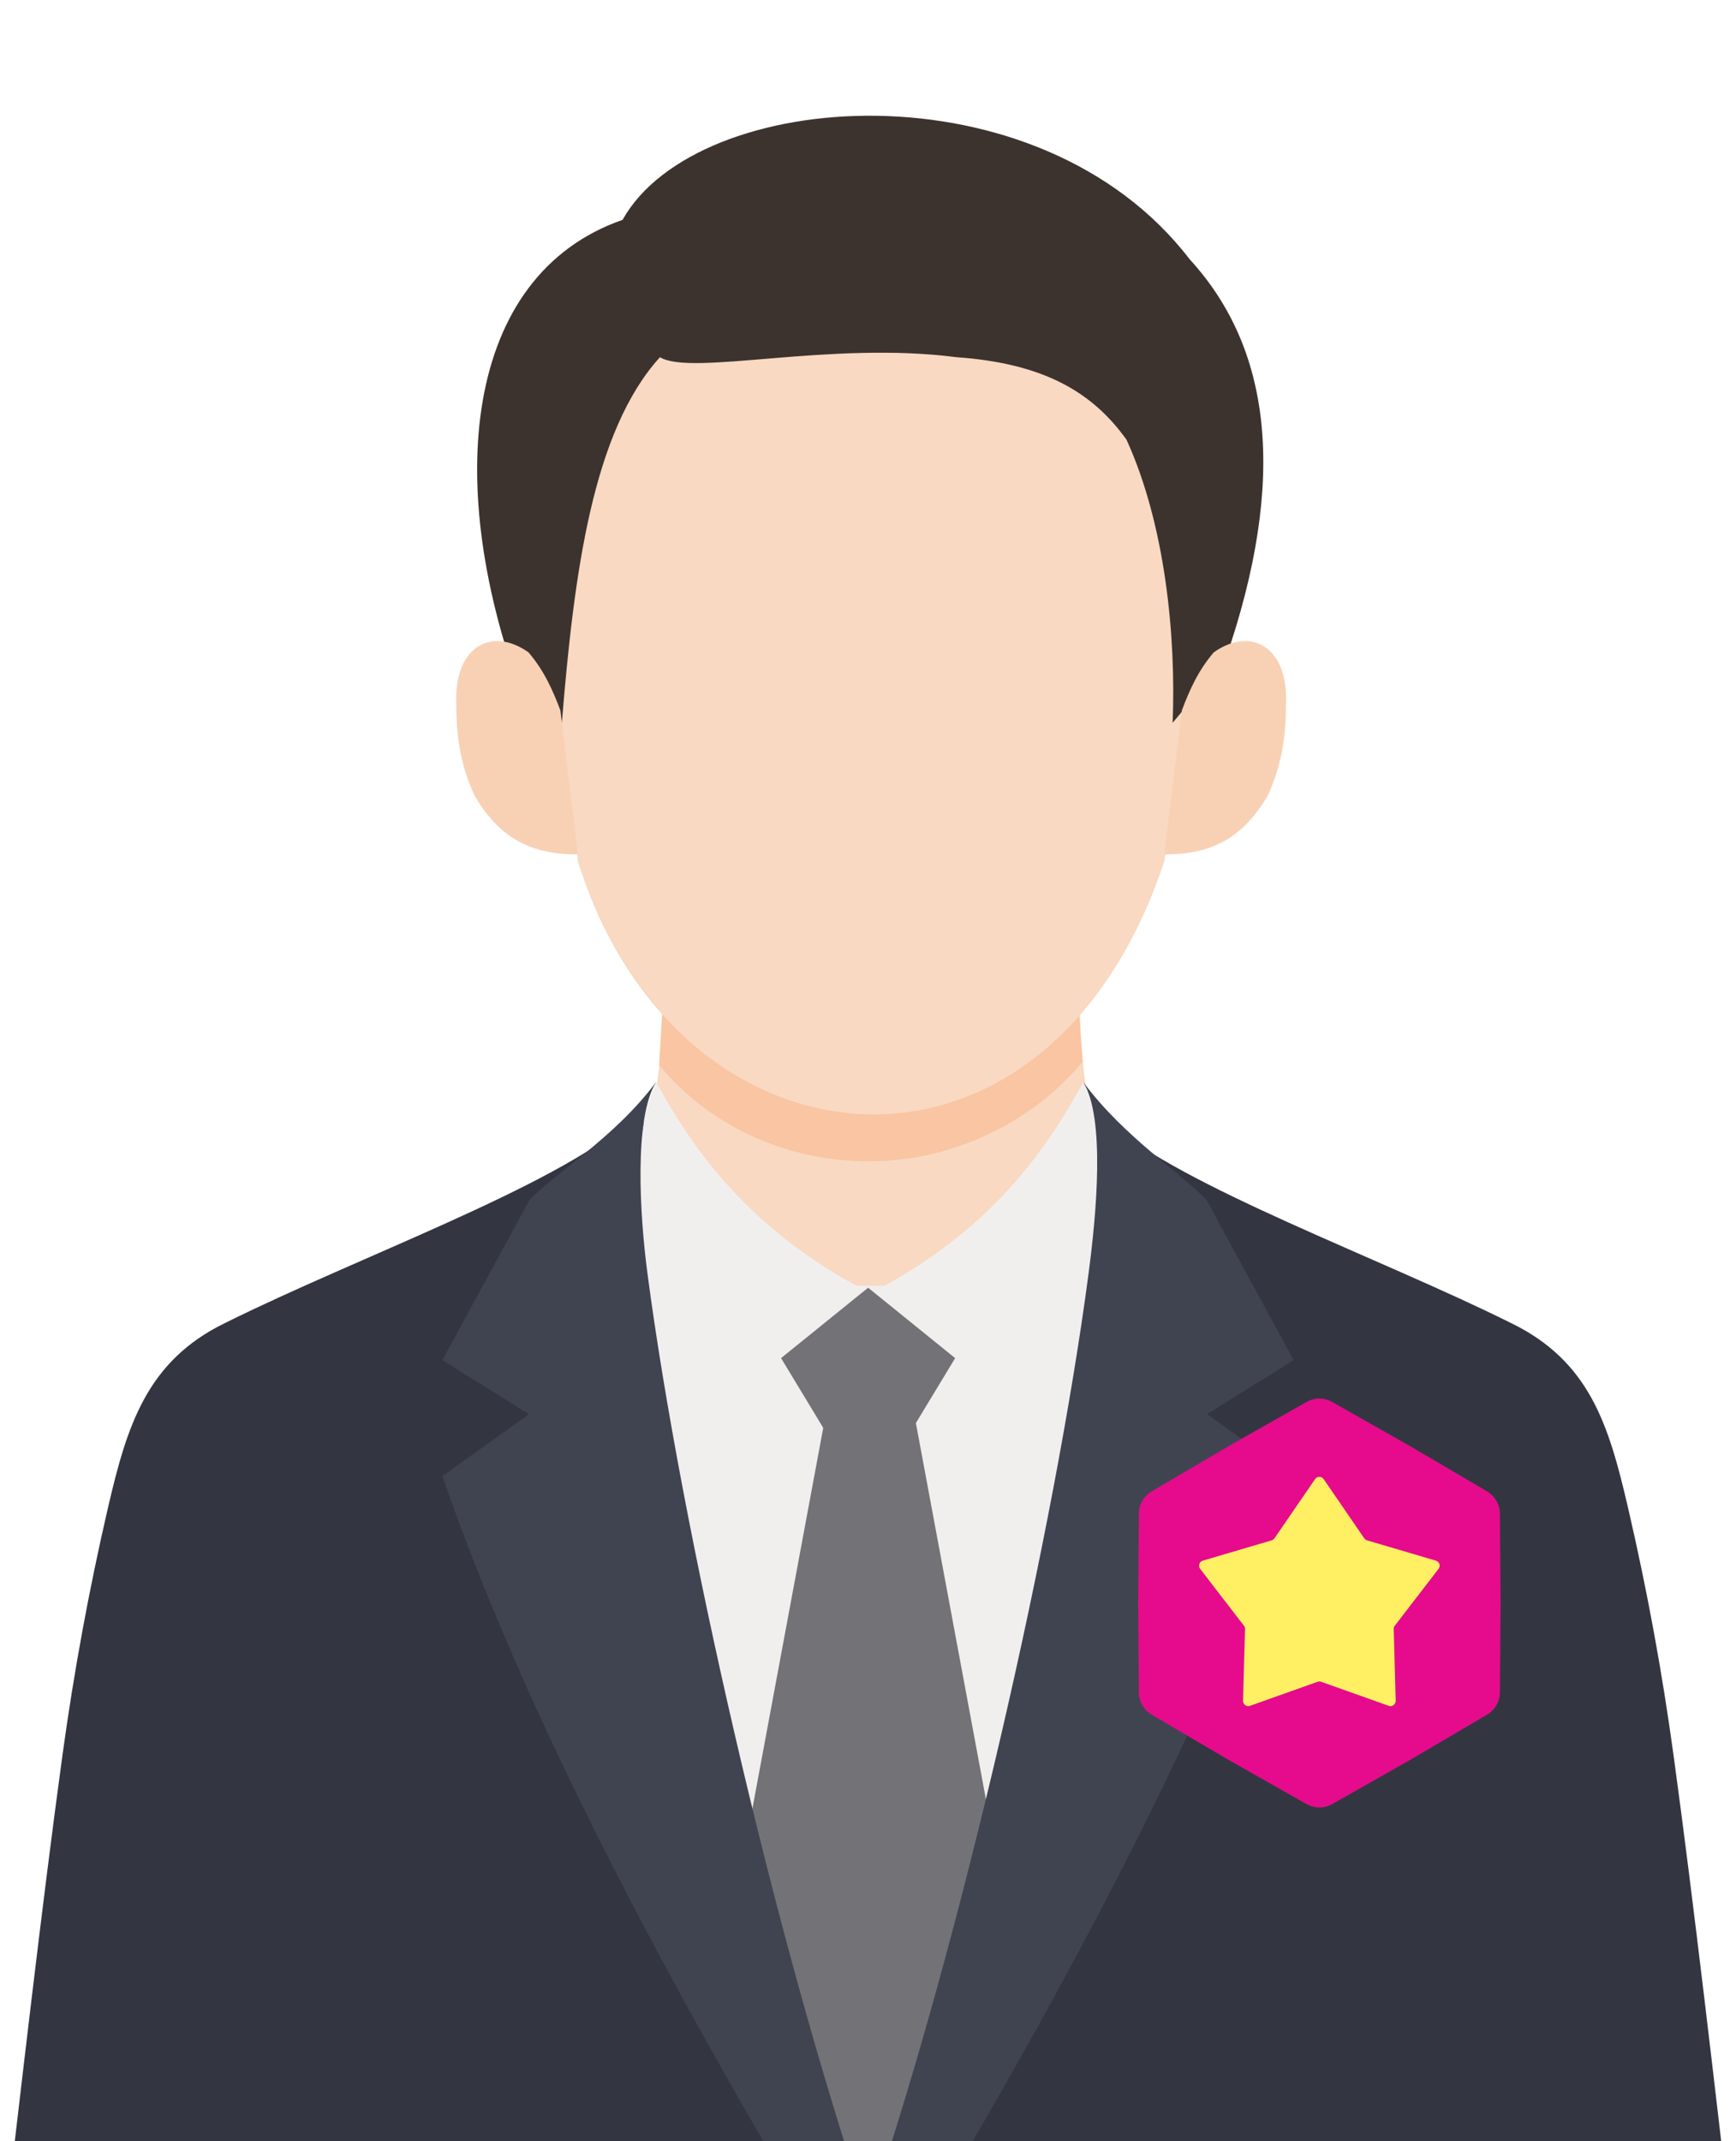 <svg width="60" height="74" viewBox="0 0 60 74" fill="none" xmlns="http://www.w3.org/2000/svg">
<g clip-path="url(#clip0_2362_110820)">
<path d="M38.326 38.8C40.942 41.052 47.6 43.428 52.211 45.717C54.947 47.044 55.605 49.247 56.272 52.123C56.939 55 57.451 57.807 57.845 60.686C58.548 65.827 59.275 72.161 60 78.4H30.001H0C0.725 72.159 1.452 65.824 2.155 60.686C2.549 57.807 3.073 54.95 3.728 52.123C4.384 49.296 5.056 47.042 7.789 45.717C12.402 43.428 19.06 41.052 21.674 38.8H38.326Z" fill="#333641"/>
<path d="M37.41 31.044C37.101 36.224 37.468 40.038 39.199 41.108V52.807H30.111H21.023V41.108C22.754 40.038 23.121 36.224 22.812 31.044H30.109H37.406H37.41Z" fill="#F9D9C2"/>
<path d="M22.781 36.802C24.434 38.825 27.071 40.135 30.042 40.135C33.012 40.135 35.766 38.706 37.421 36.683L37.064 32.16C35.411 34.183 33.012 36.326 30.042 36.326C27.071 36.326 24.675 34.778 23.019 32.755L22.781 36.802Z" fill="#F9C5A2"/>
<path d="M38.648 44.437H21.19L29.201 76.602H30.756L38.648 44.437Z" fill="#F1EFEE"/>
<path d="M30.133 44.723C26.396 42.807 24.234 40.29 22.681 37.394C21.591 39.704 22.133 43.668 23.353 50.8C25.735 48.45 28.36 45.46 30.133 44.723Z" fill="#F1EFEE"/>
<path d="M30.035 44.723C33.773 42.807 35.887 40.29 37.44 37.394C38.53 39.704 38.035 43.668 36.815 50.8C34.433 48.45 31.808 45.46 30.035 44.723Z" fill="#F1EFEE"/>
<path d="M30.004 49.53H31.443L33.012 46.936L30.004 44.503L26.995 46.936L28.564 49.53H30.004Z" fill="#737276"/>
<path d="M31.122 46.316L35.09 67.634L30.07 77.081L25.05 67.634L29.017 46.316H31.122Z" fill="#737276"/>
<path d="M18.283 41.503L15.29 47.005L18.283 48.874L15.29 51.012C18.099 59.15 22.979 68.456 28.989 78.395L30.001 78.4V76.531C26.741 66.939 23.526 52.748 22.375 43.988C22.115 42.017 21.901 38.639 22.68 37.389C21.233 39.347 19.05 40.624 18.283 41.5V41.503Z" fill="#404450"/>
<path d="M41.718 41.503L44.711 47.005L41.718 48.874L44.711 51.012C41.903 59.15 37.022 68.456 31.012 78.395L30 78.4V76.531C33.26 66.939 36.476 52.748 37.626 43.988C37.886 42.017 38.213 38.639 37.434 37.389C38.881 39.347 40.951 40.624 41.718 41.5V41.503Z" fill="#404450"/>
<path d="M40.243 29.762C36.159 42.088 23.358 40.754 19.973 29.762L18.778 19.794C21.297 5.982 39.667 4.733 41.68 19.794L40.243 29.762Z" fill="#F9D9C2"/>
<path d="M22.809 12.345C23.915 13.012 28.684 11.773 33.06 12.345C36.138 12.56 37.789 13.598 38.934 15.195C40.273 18.128 40.649 21.977 40.529 24.979L42.349 22.806C44.522 16.51 43.921 12.018 41.117 8.96C35.88 2.136 24.075 3.016 21.517 7.598C16.047 9.504 15.24 16.728 18.136 24.278L19.419 24.979C19.841 19.789 20.484 14.905 22.809 12.345Z" fill="#3C332F"/>
<path d="M40.851 24.543C41.113 23.849 41.415 23.167 41.952 22.544C43.23 21.639 44.523 22.355 44.447 24.295C44.454 25.855 44.152 26.726 43.833 27.466C42.891 29.095 41.719 29.527 40.24 29.529L40.848 24.545L40.851 24.543Z" fill="#F8D1B5"/>
<path d="M19.365 24.543C19.103 23.849 18.801 23.167 18.264 22.544C16.986 21.639 15.694 22.355 15.77 24.295C15.762 25.855 16.064 26.726 16.383 27.466C17.325 29.095 18.497 29.527 19.976 29.529L19.368 24.545L19.365 24.543Z" fill="#F8D1B5"/>
<path d="M45.156 48.452C45.431 48.295 45.769 48.295 46.044 48.452L48.732 49.975L51.396 51.541C51.668 51.702 51.837 51.994 51.84 52.31L51.864 55.4L51.84 58.49C51.837 58.806 51.668 59.098 51.396 59.258L48.732 60.825L46.044 62.348C45.769 62.504 45.431 62.504 45.156 62.348L42.468 60.825L39.804 59.258C39.532 59.098 39.363 58.806 39.361 58.49L39.336 55.4L39.361 52.31C39.363 51.994 39.532 51.702 39.804 51.541L42.468 49.975L45.156 48.452Z" fill="#E50B8C"/>
<path d="M45.452 51.117C45.523 51.012 45.677 51.012 45.748 51.117L47.151 53.163C47.174 53.197 47.209 53.222 47.248 53.234L49.628 53.935C49.749 53.971 49.797 54.117 49.72 54.218L48.207 56.184C48.182 56.216 48.168 56.257 48.17 56.298L48.238 58.778C48.241 58.904 48.117 58.995 47.998 58.953L45.66 58.121C45.621 58.108 45.579 58.108 45.54 58.121L43.202 58.953C43.083 58.995 42.959 58.904 42.962 58.778L43.03 56.298C43.032 56.257 43.018 56.216 42.993 56.184L41.48 54.218C41.403 54.117 41.451 53.971 41.572 53.935L43.952 53.234C43.991 53.222 44.026 53.197 44.049 53.163L45.452 51.117Z" fill="#FFEF63"/>
</g>
<defs>
<clipPath id="clip0_2362_110820">
<rect width="60" height="74" fill="white"/>
</clipPath>
</defs>
</svg>
